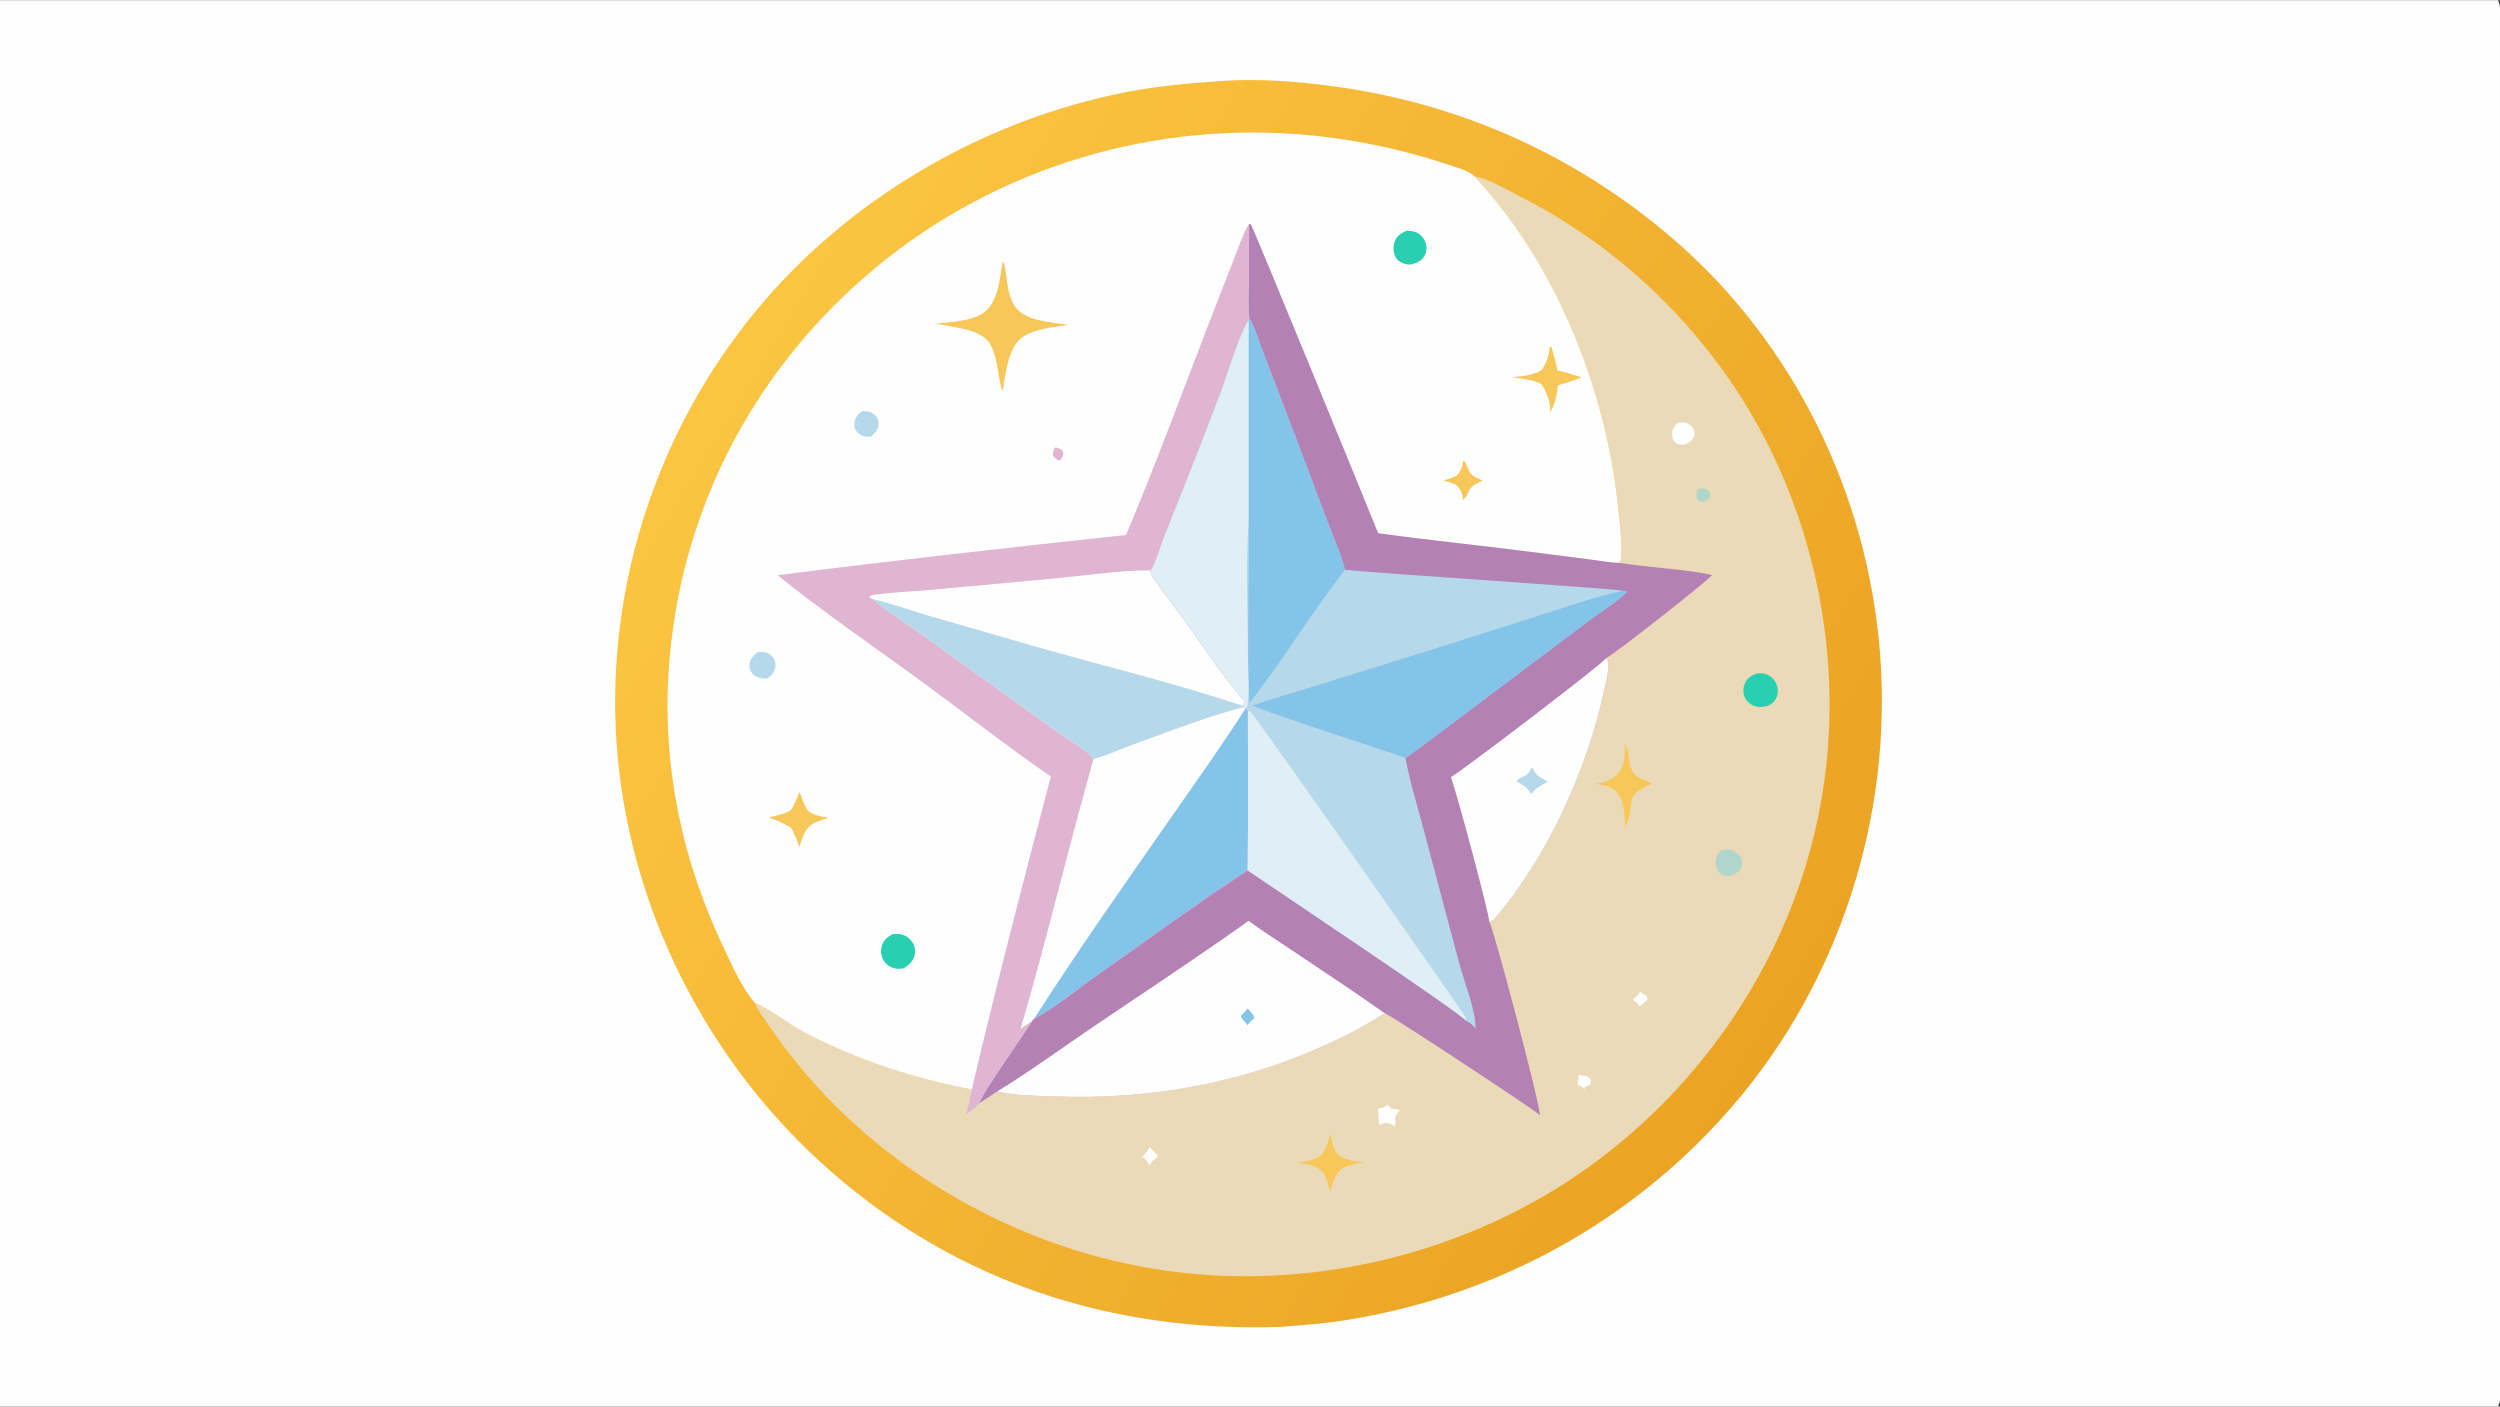 <svg version="1.1" xmlns="http://www.w3.org/2000/svg" style="display: block;" viewBox="0 0 2048 1152" width="1820" height="1024">
<rect x="0" y="0" width="2048" height="1152" fill="#333333" stroke="none"/>
<defs>
	<linearGradient id="Gradient1" gradientUnits="userSpaceOnUse" x1="1462.89" y1="842.189" x2="581.738" y2="308.526">
		<stop class="stop0" offset="0" stop-opacity="1" stop-color="rgb(235,163,35)"/>
		<stop class="stop1" offset="1" stop-opacity="1" stop-color="rgb(251,197,66)"/>
	</linearGradient>
</defs>
<path transform="translate(0,0)" fill="rgb(254,254,254)" d="M 0 0 L 2046.25 0 C 2048.65 3.777 2047.99 9.25 2047.99 13.593 L 2048 835.128 L 2048.01 1061.94 L 2048 1122.09 C 2047.99 1130.36 2049.11 1140.48 2047.72 1148.51 C 2047.5 1149.77 2046.93 1150.93 2046.25 1152 L 0 1152 L 0 0 z"/>
<path transform="translate(0,0)" fill="url(#Gradient1)" d="M 998.099 66.42 C 998.371 66.392 998.642 66.358 998.914 66.337 C 1028.28 64.082 1058.54 66.215 1087.7 69.925 C 1193.15 83.341 1289.3 125.782 1369.97 195.022 C 1469.75 280.662 1530.24 405.288 1540.2 535.942 C 1550.33 668.82 1506.99 803.835 1420.02 905.094 C 1338.61 999.885 1227.12 1061.15 1104 1081.07 C 1085.58 1084.05 1067.06 1085.46 1048.47 1086.87 C 911.236 1091.27 785.32 1050.71 681.143 959.91 C 579.657 871.459 514.439 743.105 505.091 608.666 C 495.904 476.53 541.08 343.751 628.178 244.027 C 703.433 157.864 809.446 97.699 921.492 75.52 C 946.682 70.533 972.509 68.156 998.099 66.42 z"/>
<path transform="translate(0,0)" fill="rgb(235,218,183)" d="M 1207.58 144.165 C 1219.76 146.398 1233.58 154.947 1244.66 160.532 C 1313.89 195.441 1373.08 247.553 1417.07 311.331 C 1485.95 411.191 1513.29 540.028 1491.33 659.36 C 1468.86 781.488 1395.46 891.559 1293.25 961.628 C 1190.37 1032.16 1057.78 1060.54 935.013 1037.49 C 813.476 1014.67 700.817 943.787 630.77 841.27 C 626.442 834.935 621.366 828.224 618.2 821.271 L 618.972 821.592 C 632.892 827.522 645.159 838.429 658.678 845.494 C 702.519 868.404 747.549 882.977 796.069 892.393 C 794.53 899.15 793.22 906.119 791.193 912.74 C 794.63 910.195 800.037 907.028 802.434 903.532 L 817.179 893.82 C 818.33 894.444 819.507 894.661 820.779 894.891 C 835.168 897.496 850.223 897.569 864.804 898.104 C 940.825 900.894 1016.51 887.643 1085.85 855.956 C 1102.4 848.395 1119.13 840.077 1134.12 829.707 C 1140.23 832.123 1258.4 909.905 1261.58 913.465 C 1262.11 906.34 1223.44 759.393 1220.01 754.905 L 1223.28 753.697 C 1267.14 703.582 1300.66 629.457 1314.19 564.874 C 1315.59 558.203 1319.75 544.666 1315.99 538.911 C 1323.25 535.174 1400.95 474.325 1402.56 470.861 C 1380.24 465.958 1350.37 464.764 1326.61 460.932 C 1326.69 460.769 1326.77 460.604 1326.85 460.442 C 1327.88 458.462 1328.16 457.025 1328.22 454.812 C 1328.6 441.037 1326.77 427.04 1325.33 413.361 C 1315.28 317.88 1273.99 214.684 1207.58 144.165 z"/>
<path transform="translate(0,0)" fill="rgb(254,254,254)" d="M 1343.05 812.497 L 1344.56 812.807 C 1345.07 813.425 1345.47 813.878 1346.22 814.21 C 1347.1 814.597 1347.83 814.806 1348.51 815.524 C 1349.84 816.93 1349.56 817.226 1349.42 819.05 C 1347.41 820.897 1345.29 822.584 1343.16 824.286 C 1341.88 822.137 1340.82 821.019 1338.65 819.733 C 1338.45 819.613 1338.24 819.5 1338.04 819.384 L 1338.01 818.048 C 1339.63 816.867 1342.02 815.478 1342.73 813.523 C 1342.85 813.187 1342.94 812.839 1343.05 812.497 z"/>
<path transform="translate(0,0)" fill="rgb(254,254,254)" d="M 1292.96 880.499 C 1296.65 880.787 1299.81 880.704 1302.63 883.387 C 1303.69 885.786 1303.51 885.86 1302.7 888.388 L 1298.04 890.5 L 1298.09 892.414 C 1296.13 890.181 1295.76 889.634 1292.95 888.79 C 1291.83 887.594 1293.71 883.463 1292.96 880.499 z"/>
<path transform="translate(0,0)" fill="rgb(254,254,254)" d="M 941.836 939.711 L 948.304 946.277 L 948.017 947.963 C 945.414 949.565 944.04 950.771 942.443 953.381 C 942.301 953.613 942.167 953.849 942.029 954.082 L 941.448 954.69 C 940.195 951.762 939.074 949.632 936.215 947.979 C 935.972 947.839 935.723 947.711 935.477 947.577 C 937.959 945.391 939.701 943.423 941.361 940.545 L 941.836 939.711 z"/>
<path transform="translate(0,0)" fill="rgb(176,214,204)" d="M 1390.78 400.495 C 1393.48 399.856 1395.99 399.286 1398.48 400.998 C 1400.7 402.529 1400.98 403.456 1401.36 405.922 C 1400.11 408.555 1399.3 408.885 1396.82 410.505 L 1394.94 411.107 C 1392.03 410.532 1391.76 410.652 1389.92 408.376 C 1389.34 404.794 1389.59 403.773 1390.78 400.495 z"/>
<path transform="translate(0,0)" fill="rgb(254,254,254)" d="M 1136.27 904.846 C 1137.93 904.904 1138.6 907.228 1139.96 907.824 C 1142.21 908.805 1144.42 907.699 1146.78 909.418 C 1139.87 916.788 1144.85 916.551 1142.11 922.738 L 1140.67 921.21 C 1139.82 920.842 1138.97 920.478 1138.09 920.205 C 1135.3 919.347 1133 920.052 1130.5 921.357 C 1130.29 921.466 1130.09 921.582 1129.88 921.695 C 1129.38 917.218 1129.19 912.691 1128.92 908.193 C 1130.12 907.671 1129.6 907.807 1130.7 907.62 C 1132.96 907.24 1134.05 906.804 1135.78 905.285 C 1135.95 905.142 1136.11 904.992 1136.27 904.846 z"/>
<path transform="translate(0,0)" fill="rgb(254,254,254)" d="M 1373.97 346.497 C 1376.38 346.043 1379.12 345.452 1381.52 346.324 C 1384.13 347.278 1386.43 349.41 1387.58 351.948 C 1388.4 353.771 1388.4 355.935 1387.65 357.78 C 1386.37 360.89 1384.06 362.295 1381.08 363.503 C 1380.35 363.816 1379.74 364.079 1378.95 364.141 C 1376.88 364.302 1374.19 364.056 1372.54 362.671 C 1370.47 360.93 1370.01 358.587 1369.84 356.027 C 1369.54 351.608 1371.24 349.671 1373.97 346.497 z"/>
<path transform="translate(0,0)" fill="rgb(176,214,204)" d="M 1409.8 696.497 C 1412.31 695.967 1415.61 695.45 1418.14 696.069 C 1421.47 696.884 1424.85 699.82 1426.34 702.872 C 1427.48 705.2 1427.56 707.731 1426.59 710.137 C 1425.16 713.697 1422.67 715.282 1419.34 716.756 C 1418.66 717.12 1418.64 717.176 1417.77 717.38 C 1415.19 717.981 1411.53 717.247 1409.46 715.609 C 1406.75 713.457 1405.67 709.734 1405.43 706.395 C 1405.13 701.982 1407.08 699.622 1409.8 696.497 z"/>
<path transform="translate(0,0)" fill="rgb(247,199,89)" d="M 1089.62 928.706 C 1091.33 933.701 1091.3 939.131 1094.45 943.605 C 1099.3 950.502 1109.33 950.731 1116.96 952.073 C 1111.58 953.022 1104.95 953.993 1100.26 956.883 C 1093.28 961.186 1091.87 968.541 1089.99 975.911 L 1089.63 975.951 C 1088.08 971.533 1087.16 965.666 1084.82 961.681 C 1080.67 954.624 1070.34 953.613 1063.13 952.072 C 1068.28 951.291 1075.01 950.737 1079.53 948.091 C 1086.54 943.99 1087.73 935.913 1089.62 928.706 z"/>
<path transform="translate(0,0)" fill="rgb(40,207,177)" d="M 1439.35 551.498 C 1443.84 551.312 1447.13 551.476 1450.85 554.439 C 1453.84 556.827 1456.04 560.648 1456.35 564.493 C 1456.66 568.273 1455.58 572.049 1452.94 574.845 C 1449.66 578.319 1446.26 578.821 1441.78 579.099 C 1440.42 579.002 1439.06 578.85 1437.77 578.397 C 1434.03 577.086 1430.77 574.626 1429.2 570.88 C 1427.71 567.303 1427.93 563.016 1429.49 559.492 C 1431.55 554.865 1434.95 553.233 1439.35 551.498 z"/>
<path transform="translate(0,0)" fill="rgb(247,199,89)" d="M 1330.68 609.467 C 1334.2 612.018 1334.36 622.231 1335.43 626.631 C 1338.25 638.148 1344.37 636.397 1352.84 641.773 C 1353 641.875 1353.16 641.984 1353.32 642.09 C 1328.41 650.986 1340.81 658.949 1331.64 676.492 C 1331.53 676.691 1331.42 676.883 1331.31 677.079 C 1330.81 668.555 1330.89 657.665 1325.74 650.525 C 1321.13 644.131 1314.97 643.203 1307.6 642.075 C 1315.13 640.453 1322.3 638.304 1326.96 631.756 C 1330.92 626.193 1331.68 616.091 1330.68 609.467 z"/>
<path transform="translate(0,0)" fill="rgb(254,254,254)" d="M 618.2 821.271 C 607.951 809.326 600.094 791.464 593.293 777.263 C 558.651 704.929 542.252 627.05 547.938 546.833 C 556.821 421.524 614.32 308.338 709.093 226.12 C 806.336 141.759 933.504 100.402 1061.64 109.696 C 1104.2 112.782 1147.38 121.583 1187.8 135.251 C 1193.27 137.102 1203.82 139.816 1207.58 144.165 C 1273.99 214.684 1315.28 317.88 1325.33 413.361 C 1326.77 427.04 1328.6 441.037 1328.22 454.812 C 1328.16 457.025 1327.88 458.462 1326.85 460.442 C 1326.77 460.604 1326.69 460.769 1326.61 460.932 C 1350.37 464.764 1380.24 465.958 1402.56 470.861 C 1400.95 474.325 1323.25 535.174 1315.99 538.911 C 1319.75 544.666 1315.59 558.203 1314.19 564.874 C 1300.66 629.457 1267.14 703.582 1223.28 753.697 L 1220.01 754.905 C 1223.44 759.393 1262.11 906.34 1261.58 913.465 C 1258.4 909.905 1140.23 832.123 1134.12 829.707 C 1119.13 840.077 1102.4 848.395 1085.85 855.956 C 1016.51 887.643 940.825 900.894 864.804 898.104 C 850.223 897.569 835.168 897.496 820.779 894.891 C 819.507 894.661 818.33 894.444 817.179 893.82 L 802.434 903.532 C 800.037 907.028 794.63 910.195 791.193 912.74 C 793.22 906.119 794.53 899.15 796.069 892.393 C 747.549 882.977 702.519 868.404 658.678 845.494 C 645.159 838.429 632.892 827.522 618.972 821.592 L 618.2 821.271 z"/>
<path transform="translate(0,0)" fill="rgb(223,181,210)" d="M 864.414 366.373 C 867.592 366.822 869.038 367.54 870.926 369.988 C 871.275 372.966 869.93 374.808 868.471 377.243 C 865.341 376.213 864.392 375.677 862.537 373.064 C 862.259 370.276 863.151 368.727 864.414 366.373 z"/>
<path transform="translate(0,0)" fill="rgb(247,199,89)" d="M 1198.67 377.474 L 1199.84 377.769 C 1201.03 379.475 1201.6 381.318 1202.36 383.24 C 1205.06 390.068 1208.41 390.804 1214.74 393.529 C 1198.83 400.355 1206.15 403.503 1198.07 409.525 C 1198.22 408.793 1198.25 408.814 1198.25 407.928 C 1198.28 403.546 1195.78 399.753 1192.66 396.943 C 1189.52 395.311 1185.82 394.499 1182.43 393.502 C 1186.06 392.551 1189.37 391.354 1192.81 389.85 C 1196.66 386.55 1197.91 382.31 1198.67 377.474 z"/>
<path transform="translate(0,0)" fill="rgb(181,217,234)" d="M 705.727 336.776 C 706.195 336.751 706.664 336.726 707.133 336.717 C 711.003 336.643 714.282 337.254 717.057 340.166 C 718.937 342.139 719.929 344.672 719.752 347.406 C 719.445 352.151 716.751 354.777 713.361 357.623 C 713.023 357.639 712.686 357.663 712.348 357.671 C 708.617 357.765 705.073 357.047 702.409 354.181 C 700.507 352.135 699.798 349.542 699.947 346.792 C 700.201 342.108 702.561 339.816 705.727 336.776 z"/>
<path transform="translate(0,0)" fill="rgb(181,217,234)" d="M 620.827 533.957 C 622.57 533.885 624.364 533.813 626.092 534.112 C 629.294 534.666 631.793 536.305 633.594 539.015 C 635.221 541.462 635.682 544.153 635.051 547.017 C 634.114 551.27 631.845 553.489 628.401 555.742 C 628.015 555.749 627.629 555.756 627.244 555.744 C 623.23 555.622 619.066 554.74 616.289 551.611 C 614.52 549.618 613.681 547.341 613.884 544.677 C 614.269 539.632 617.261 537.011 620.827 533.957 z"/>
<path transform="translate(0,0)" fill="rgb(247,199,89)" d="M 654.821 648.865 C 655.482 649.611 655.342 649.293 655.621 650.126 C 656.982 654.198 658.805 659.343 661.172 662.943 C 664.284 667.675 673.314 668.643 678.504 669.845 C 674.673 671.112 670.644 672.327 667.024 674.127 C 659.201 678.015 657.394 686.048 654.889 693.688 C 653.007 688.326 651.036 683.357 648.365 678.32 C 642.539 674.322 636.284 671.846 629.696 669.464 C 635.982 668.016 641.633 666.836 647.496 663.991 C 650.789 659.413 652.698 654.052 654.821 648.865 z"/>
<path transform="translate(0,0)" fill="rgb(40,207,177)" d="M 1152 188.935 C 1155.24 188.857 1158.73 189.278 1161.56 190.961 C 1164.78 192.873 1167.38 196.236 1168.24 199.918 C 1169.02 203.244 1168.6 206.651 1166.8 209.582 C 1164.21 213.768 1160.82 215.303 1156.24 216.408 C 1155.05 216.626 1153.91 216.678 1152.71 216.449 C 1148.87 215.716 1145.52 214.272 1143.43 210.767 C 1141.26 207.137 1141.1 202.021 1142.43 198.049 C 1144.09 193.068 1147.62 191.115 1152 188.935 z"/>
<path transform="translate(0,0)" fill="rgb(40,207,177)" d="M 731.029 765.13 C 733.03 764.983 735.171 764.773 737.166 765.043 C 741.152 765.581 745.107 768.226 747.321 771.566 C 749.372 774.66 750.112 778.4 749.31 782.033 C 748.129 787.377 744.779 790.236 740.366 793.069 C 738.302 793.464 736.03 793.657 733.946 793.346 C 729.959 792.751 726.154 790.261 723.974 786.886 C 721.705 783.372 721.242 778.924 722.327 774.922 C 723.69 769.894 726.873 767.68 731.029 765.13 z"/>
<path transform="translate(0,0)" fill="rgb(247,199,89)" d="M 1269.57 283.494 L 1271.08 284.534 C 1272.48 290.61 1275.14 296.886 1275.68 303.068 C 1282.41 304.957 1289.15 306.797 1295.78 308.989 C 1289.61 311.642 1282.42 313.375 1276.02 315.651 C 1276.1 316.375 1276.13 316.427 1276.06 317.274 C 1275.65 322.257 1272.91 334.565 1269.4 337.762 C 1269.69 336.768 1269.89 335.76 1269.9 334.72 C 1269.92 328.947 1266.19 318.304 1262.1 314.157 C 1256.28 310.818 1245.19 309.978 1238.45 308.87 C 1245.96 308.282 1256.92 307.182 1263.14 302.829 C 1266.64 297.316 1269.4 290.049 1269.57 283.494 z"/>
<path transform="translate(0,0)" fill="rgb(247,199,89)" d="M 821.476 213.797 C 825.315 219.269 823.403 239.951 831.748 251.286 C 840.489 263.158 861.59 263.819 875.147 265.947 C 863.402 267.931 847.695 269.041 837.836 275.958 C 825.398 284.684 823.883 306.486 821.315 320.26 C 816.73 307.963 817.968 293.395 811.036 281.547 C 803.648 268.92 779.719 268.128 766.741 264.87 C 778.889 263.674 795.79 263.167 805.952 255.916 C 817.916 247.38 819.078 227.239 821.476 213.797 z"/>
<path transform="translate(0,0)" fill="rgb(223,181,210)" d="M 922.469 438.111 C 946.578 380.676 968.306 321.983 990.658 263.839 L 1010.27 213.482 C 1014.22 203.432 1017.83 192.406 1023.25 183.067 L 1023.03 232.161 C 1022.97 241.393 1022.12 251.523 1023.49 260.632 L 1022.82 261.876 C 1013.82 277.369 1005.93 305.592 999.167 323.494 C 984.39 362.587 968.982 401.545 953.365 440.311 C 950.844 446.57 946.395 462.602 942.508 467.078 C 942.592 468.541 942.877 469.778 943.662 471.022 C 951.575 483.563 961.458 495.499 970.11 507.58 C 984.931 528.277 999.607 550.506 1015.93 569.958 C 1017.81 572.201 1020.88 574.451 1018.6 577.283 L 1017.29 577.79 L 1019.14 578.905 L 1020.33 580.245 L 1021.12 580.174 L 1022.31 583.763 C 1022.21 626.788 1022.73 669.85 1022.07 712.869 C 979.958 740.395 939.071 770.48 897.866 799.391 C 881.46 810.902 864.641 825.112 847.069 834.556 L 845.627 836.091 C 838.118 848.637 804.392 895.358 802.434 903.532 C 800.037 907.028 794.63 910.195 791.193 912.74 C 793.22 906.119 794.53 899.15 796.069 892.393 C 816.261 806.629 838.455 721.199 860.828 635.98 C 824.712 611.139 790.181 583.861 754.79 558.008 C 715.535 529.333 674.822 501.516 636.95 471.089 C 731.972 458.871 827.214 448.401 922.469 438.111 z"/>
<path transform="translate(0,0)" fill="rgb(254,254,254)" d="M 895.86 621.489 C 902.897 620.333 919.382 612.87 927.213 610.046 C 957.501 599.126 987.985 587.069 1019.14 578.905 L 1020.33 580.245 L 1021.12 580.174 L 1022.31 583.763 C 1022.21 626.788 1022.73 669.85 1022.07 712.869 C 979.958 740.395 939.071 770.48 897.866 799.391 C 881.46 810.902 864.641 825.112 847.069 834.556 L 845.627 836.091 L 836.09 842.731 C 857.482 769.429 875.037 694.985 895.86 621.489 z"/>
<path transform="translate(0,0)" fill="rgb(131,196,232)" d="M 1021.12 580.174 L 1022.31 583.763 C 1022.21 626.788 1022.73 669.85 1022.07 712.869 C 979.958 740.395 939.071 770.48 897.866 799.391 C 881.46 810.902 864.641 825.112 847.069 834.556 C 883.5 777.591 923.039 721.685 961.701 666.152 C 981.503 637.708 1001.72 609.496 1020.33 580.245 L 1021.12 580.174 z"/>
<path transform="translate(0,0)" fill="rgb(254,254,254)" d="M 714.875 490.596 C 713.648 490.239 713.023 489.599 712.098 488.745 C 714.099 486.977 716.75 486.99 719.31 486.672 C 734.345 484.805 749.63 484.279 764.723 482.891 L 862.868 473.804 C 886.593 471.752 919.582 466.695 942.508 467.078 C 942.592 468.541 942.877 469.778 943.662 471.022 C 951.575 483.563 961.458 495.499 970.11 507.58 C 984.931 528.277 999.607 550.506 1015.93 569.958 C 1017.81 572.201 1020.88 574.451 1018.6 577.283 L 1017.29 577.79 L 1019.14 578.905 C 987.985 587.069 957.501 599.126 927.213 610.046 C 919.382 612.87 902.897 620.333 895.86 621.489 C 889.707 613.453 874.786 605.715 866.131 599.409 L 757.712 521.402 C 743.662 511.233 727.965 501.841 714.875 490.596 z"/>
<path transform="translate(0,0)" fill="rgb(181,217,234)" d="M 714.875 490.596 C 729.857 494.214 744.564 499.457 759.361 503.819 L 848.098 529.481 C 903.256 545.189 963.216 559.736 1017.29 577.79 L 1019.14 578.905 C 987.985 587.069 957.501 599.126 927.213 610.046 C 919.382 612.87 902.897 620.333 895.86 621.489 C 889.707 613.453 874.786 605.715 866.131 599.409 L 757.712 521.402 C 743.662 511.233 727.965 501.841 714.875 490.596 z"/>
<path transform="translate(0,0)" fill="rgb(180,129,181)" d="M 1023.25 183.067 C 1023.8 183.376 1024.45 183.557 1024.9 183.995 C 1026.13 185.168 1121.2 416.957 1128.97 436.66 C 1170.33 442.379 1211.94 446.537 1253.36 451.853 L 1303.99 458.345 C 1311.33 459.246 1319.24 460.827 1326.61 460.932 C 1350.37 464.764 1380.24 465.958 1402.56 470.861 C 1400.95 474.325 1323.25 535.174 1315.99 538.911 C 1319.75 544.666 1315.59 558.203 1314.19 564.874 C 1300.66 629.457 1267.14 703.582 1223.28 753.697 L 1220.01 754.905 C 1223.44 759.393 1262.11 906.34 1261.58 913.465 C 1258.4 909.905 1140.23 832.123 1134.12 829.707 C 1119.13 840.077 1102.4 848.395 1085.85 855.956 C 1016.51 887.643 940.825 900.894 864.804 898.104 C 850.223 897.569 835.168 897.496 820.779 894.891 C 819.507 894.661 818.33 894.444 817.179 893.82 L 802.434 903.532 C 804.392 895.358 838.118 848.637 845.627 836.091 L 847.069 834.556 C 864.641 825.112 881.46 810.902 897.866 799.391 C 939.071 770.48 979.958 740.395 1022.07 712.869 C 1022.73 669.85 1022.21 626.788 1022.31 583.763 L 1021.12 580.174 L 1020.33 580.245 L 1019.14 578.905 L 1017.29 577.79 L 1018.6 577.283 C 1020.88 574.451 1017.81 572.201 1015.93 569.958 C 999.607 550.506 984.931 528.277 970.11 507.58 C 961.458 495.499 951.575 483.563 943.662 471.022 C 942.877 469.778 942.592 468.541 942.508 467.078 C 946.395 462.602 950.844 446.57 953.365 440.311 C 968.982 401.545 984.39 362.587 999.167 323.494 C 1005.93 305.592 1013.82 277.369 1022.82 261.876 L 1023.49 260.632 C 1022.12 251.523 1022.97 241.393 1023.03 232.161 L 1023.25 183.067 z"/>
<path transform="translate(0,0)" fill="rgb(254,254,254)" d="M 1315.99 538.911 C 1319.75 544.666 1315.59 558.203 1314.19 564.874 C 1300.66 629.457 1267.14 703.582 1223.28 753.697 L 1220.01 754.905 C 1220.72 751.303 1192.45 645.591 1188.53 636.484 C 1193.53 634.464 1310.97 545.275 1315.99 538.911 z"/>
<path transform="translate(0,0)" fill="rgb(181,217,234)" d="M 1254.56 628.496 C 1255.41 628.97 1255.74 629.295 1256.2 630.157 C 1257.85 633.282 1259.45 635.447 1262.65 637.141 C 1264.45 638.099 1266.11 639.12 1267.82 640.257 C 1267.08 640.933 1267.42 640.71 1266.52 641.174 C 1261.22 643.909 1257.91 645.513 1254.28 650.51 C 1251.09 644.331 1248.14 643.312 1242.34 639.966 C 1245.41 635.247 1251.23 637.332 1254.24 629.364 L 1254.56 628.496 z"/>
<path transform="translate(0,0)" fill="rgb(254,254,254)" d="M 1022.89 754.21 C 1033.94 762.577 1046 770.008 1057.52 777.755 C 1083.1 794.973 1108.91 811.941 1134.12 829.707 C 1119.13 840.077 1102.4 848.395 1085.85 855.956 C 1016.51 887.643 940.825 900.894 864.804 898.104 C 850.223 897.569 835.168 897.496 820.779 894.891 C 819.507 894.661 818.33 894.444 817.179 893.82 C 844.227 877.204 870.316 858.067 896.65 840.28 C 938.841 811.782 981.388 783.711 1022.89 754.21 z"/>
<path transform="translate(0,0)" fill="rgb(131,196,232)" d="M 1022.11 826.013 C 1024.03 828.551 1027.19 830.732 1027.53 833.872 C 1025.36 835.691 1023.63 837.561 1021.83 839.721 C 1020.33 836.735 1017.41 835.432 1016.54 832.219 L 1022.11 826.013 z"/>
<path transform="translate(0,0)" fill="rgb(181,217,234)" d="M 1023.49 260.632 C 1028.41 268.96 1031.5 280.012 1035.01 289.096 L 1058.24 349.731 L 1087.5 427.277 C 1092.26 439.991 1098.57 453.511 1101.73 466.666 C 1128.36 469.491 1326.01 482.159 1329.7 483.889 L 1332.71 484.608 C 1327.68 490.912 1309.25 502.484 1301.51 508.416 L 1200.99 583.964 C 1184.49 596.204 1168.22 609.014 1151.36 620.736 C 1154.89 640.163 1161.01 659.573 1166.03 678.683 L 1195.65 789.926 C 1199.33 803.622 1209.47 829.231 1208.68 842.463 C 1206.92 839.575 1203.84 837.564 1200.89 835.998 C 1195.76 829.114 1042.44 726.849 1022.07 712.869 C 1022.73 669.85 1022.21 626.788 1022.31 583.763 L 1021.12 580.174 L 1020.33 580.245 L 1019.14 578.905 L 1017.29 577.79 L 1018.6 577.283 C 1020.88 574.451 1017.81 572.201 1015.93 569.958 C 999.607 550.506 984.931 528.277 970.11 507.58 C 961.458 495.499 951.575 483.563 943.662 471.022 C 942.877 469.778 942.592 468.541 942.508 467.078 C 946.395 462.602 950.844 446.57 953.365 440.311 C 968.982 401.545 984.39 362.587 999.167 323.494 C 1005.93 305.592 1013.82 277.369 1022.82 261.876 L 1023.49 260.632 z"/>
<path transform="translate(0,0)" fill="rgb(224,238,245)" d="M 1022.31 583.763 L 1023.44 581.747 C 1027.13 584.138 1200.61 832.298 1200.85 833.385 C 1201.08 834.382 1201.11 835.022 1200.89 835.998 C 1195.76 829.114 1042.44 726.849 1022.07 712.869 C 1022.73 669.85 1022.21 626.788 1022.31 583.763 z"/>
<path transform="translate(0,0)" fill="rgb(131,196,232)" d="M 1023.49 260.632 C 1028.41 268.96 1031.5 280.012 1035.01 289.096 L 1058.24 349.731 L 1087.5 427.277 C 1092.26 439.991 1098.57 453.511 1101.73 466.666 C 1074.35 501.806 1051.33 540.432 1023.83 575.421 C 1020.76 567.525 1023.93 448.241 1022.81 426.81 L 1022.82 261.876 L 1023.49 260.632 z"/>
<path transform="translate(0,0)" fill="rgb(224,238,245)" d="M 942.508 467.078 C 946.395 462.602 950.844 446.57 953.365 440.311 C 968.982 401.545 984.39 362.587 999.167 323.494 C 1005.93 305.592 1013.82 277.369 1022.82 261.876 L 1022.81 426.81 C 1020.25 463.417 1022.26 501.316 1022.3 538.043 C 1022.31 548.466 1024.19 571.614 1021.12 580.174 L 1020.33 580.245 L 1019.14 578.905 L 1017.29 577.79 L 1018.6 577.283 C 1020.88 574.451 1017.81 572.201 1015.93 569.958 C 999.607 550.506 984.931 528.277 970.11 507.58 C 961.458 495.499 951.575 483.563 943.662 471.022 C 942.877 469.778 942.592 468.541 942.508 467.078 z"/>
<path transform="translate(0,0)" fill="rgb(131,196,232)" d="M 1329.7 483.889 L 1332.71 484.608 C 1327.68 490.912 1309.25 502.484 1301.51 508.416 L 1200.99 583.964 C 1184.49 596.204 1168.22 609.014 1151.36 620.736 C 1135.38 615.008 1029.53 580.843 1026.1 577.784 C 1041.43 572.398 1057.34 568.038 1072.87 563.192 L 1185.18 528.22 L 1274.6 499.669 C 1292.69 493.986 1311.06 487.444 1329.7 483.889 z"/>
</svg>